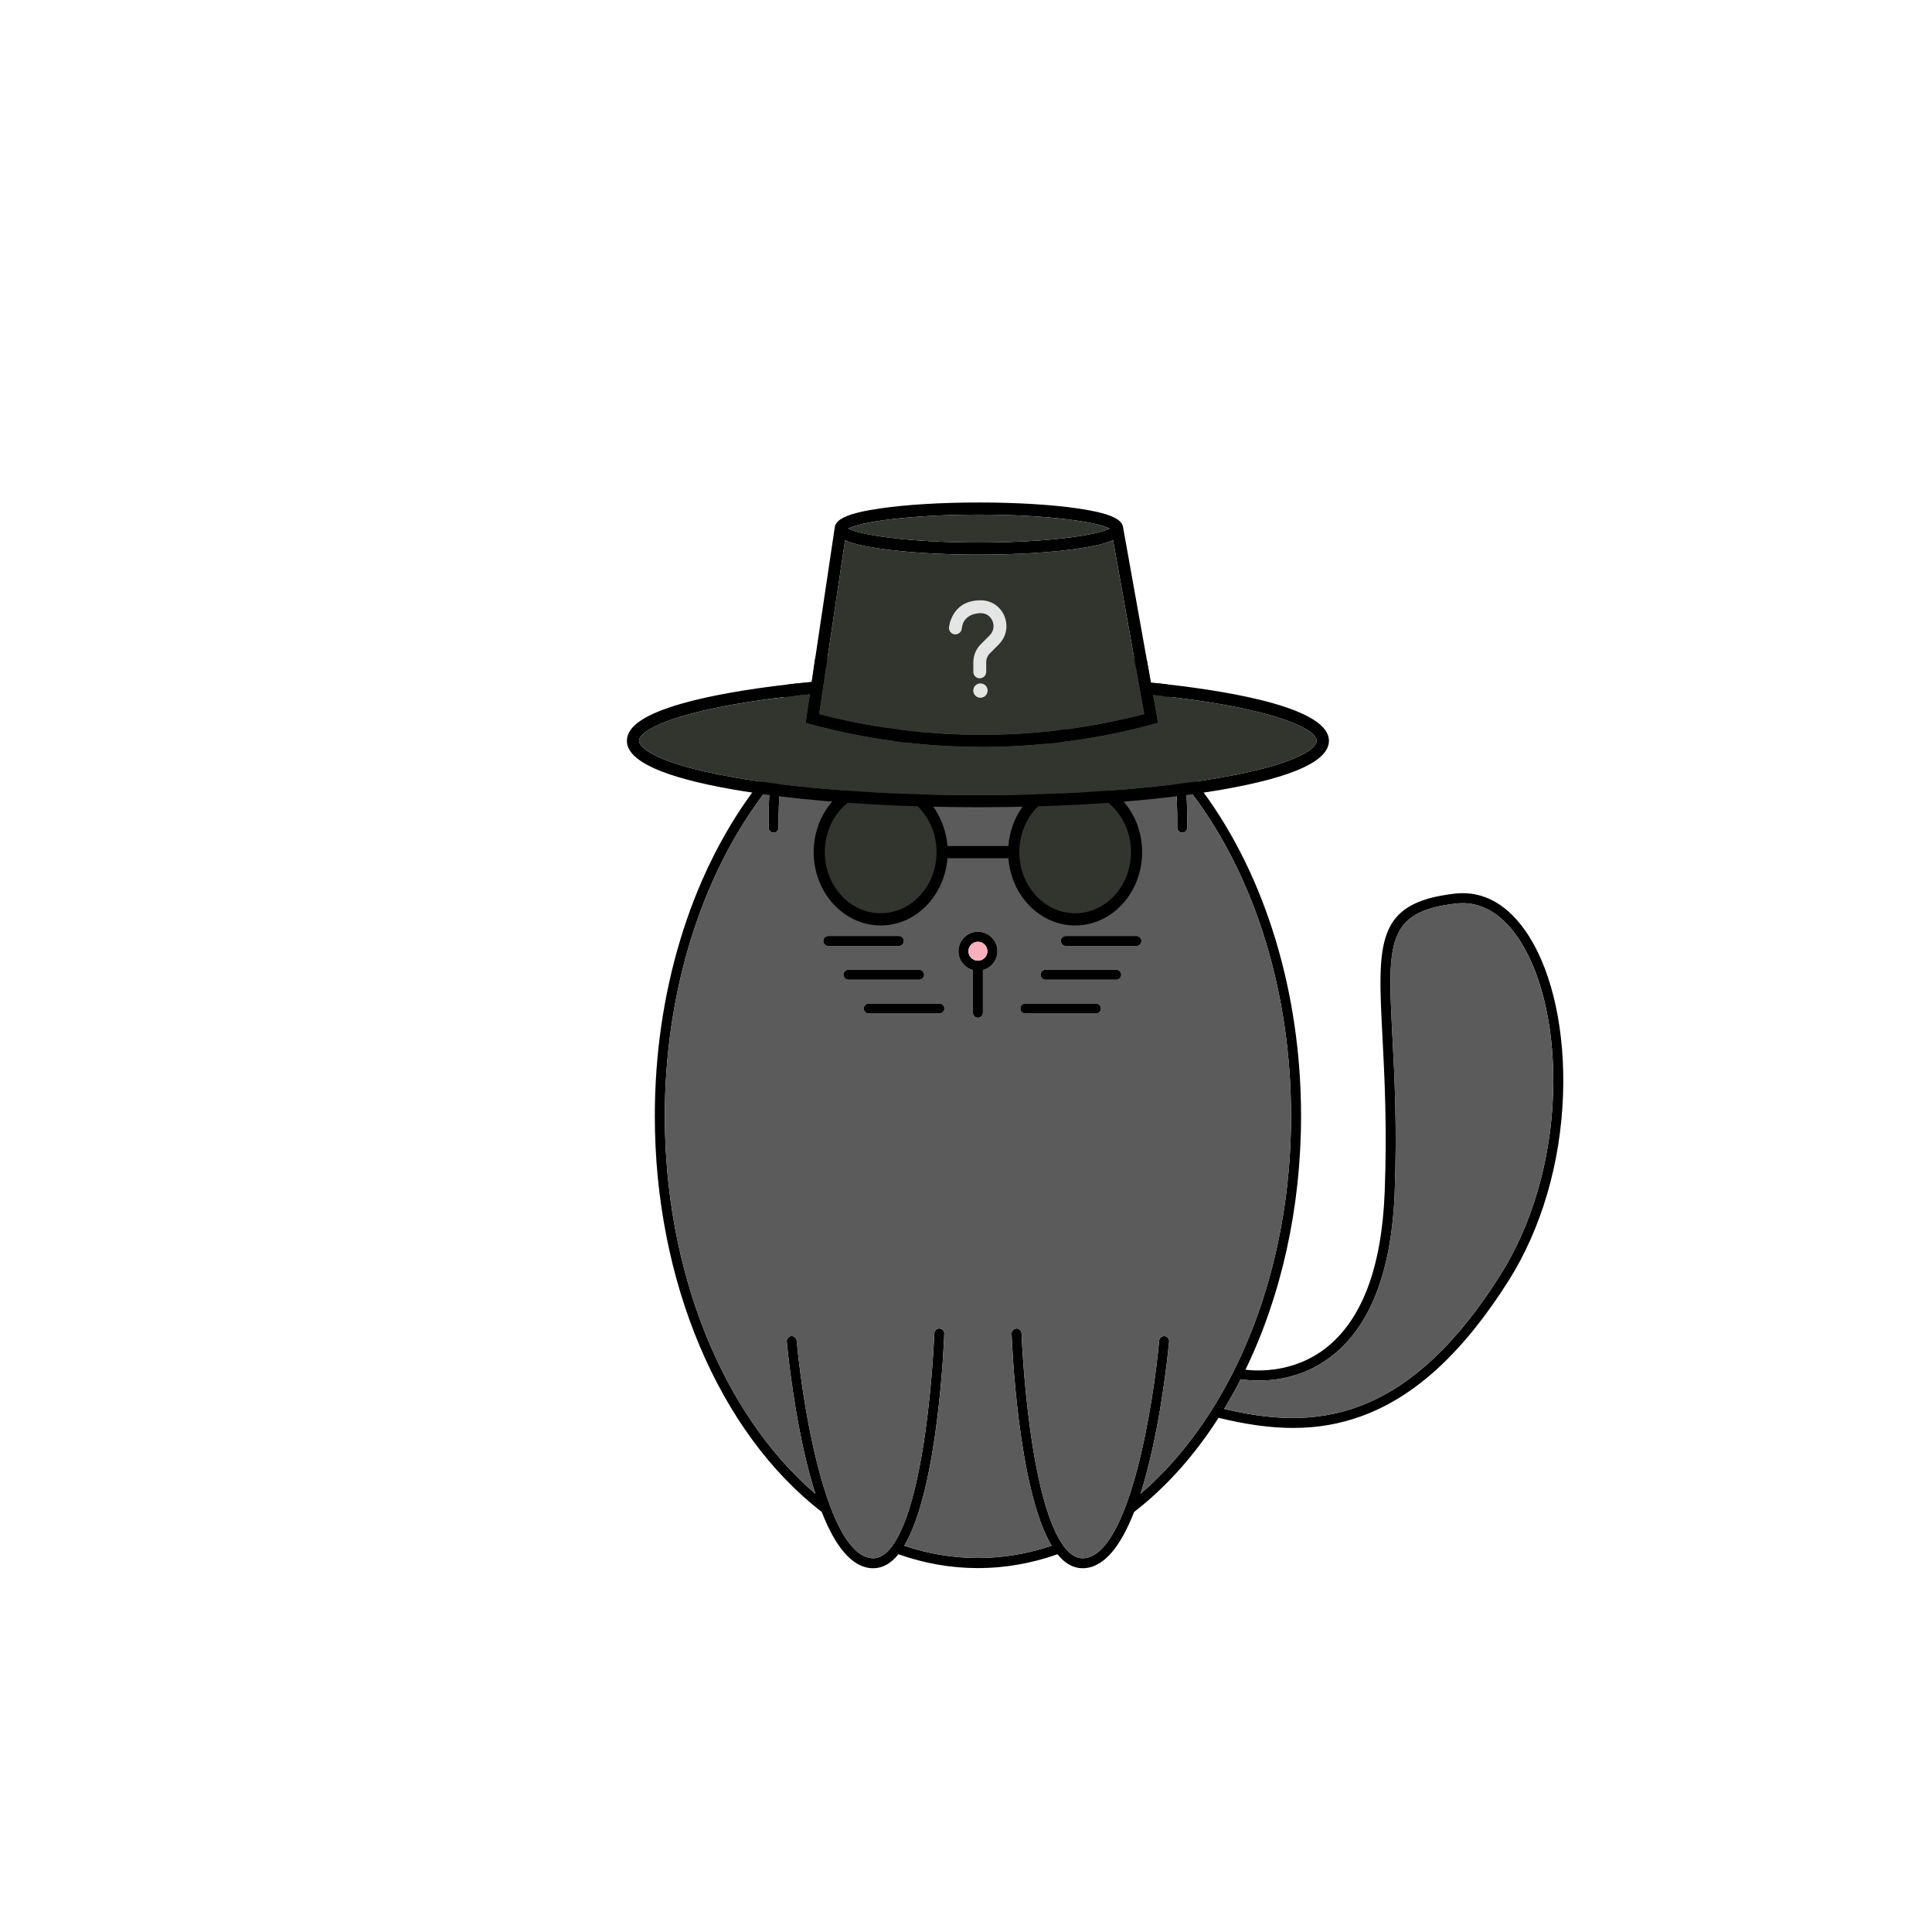 <svg xmlns="http://www.w3.org/2000/svg" id="Calque_1" data-name="Calque 1" width="272.6mm" height="272.6mm" viewBox="0 0 772.72 772.72"><path d="M403.69,451.75v1.62s-.01-.04-.01-.06c-.06-.54-.06-1.03,0-1.5,0-.02.01-.04.01-.06Z" fill="#e22b13"></path><g><path d="M611.61,374.58c-7.89-12.58-18.18-18.52-29.76-17.17-31.71,3.65-30.89,19.37-28.92,57.34.84,16.22,1.88,36.41.89,62.01-1.18,30.38-9.22,51.45-23.88,62.67-12.35,9.44-26.23,9.05-31.81,8.41,14.43-29.78,22.24-65.06,22.24-101.43,0-49.1-14.08-95.48-38.95-129.41-1.09-1.49-2.21-2.96-3.34-4.41-1.36-1.72-2.74-3.4-4.15-5.05-.81-9.51-2.33-20.2-5.13-28.71-.6-1.82-1.26-3.54-1.98-5.12-1.6-.19-3.16-.35-4.67-.51.84,1.5,1.6,3.23,2.28,5.13,3.48,9.53,5.19,23.46,5.94,35.29.1,1.67.19,3.29.26,4.85.21,4.98.27,9.36.22,12.54-.01,1.12.87,2.02,1.97,2.03h.03c1.09,0,1.99-.88,2-1.96.01-.67.07-5.87-.25-13.11-.05-1.13-.11-2.32-.18-3.54.84,1.06,1.67,2.13,2.5,3.22,25.17,33.38,39.45,79.65,39.45,128.76,0,43.29-11.22,84.96-31.59,117.31-8.35,13.26-17.95,24.57-28.63,33.75,1.64-5.09,3.17-10.83,4.6-17.22,4.88-21.76,6.83-43.47,6.85-43.69.1-1.1-.72-2.07-1.82-2.17-1.09-.09-2.07.73-2.17,1.82-2.08,23.52-11.49,85-29.82,86.99-2.06.23-3.98-.47-5.86-2.1-.88-.75-1.74-1.71-2.57-2.85-.03-.05-.07-.09-.1-.13-5.5-7.62-10.02-23.34-13.18-46.01-2.79-20.12-3.49-38.66-3.5-38.84-.04-1.11-.95-1.96-2.07-1.92-1.1.04-1.96.96-1.92,2.06.1,2.77,2.41,62.07,16,84.81-19.2,6.54-39.68,6.55-58.92.01,13.6-22.74,15.91-82.05,16.01-84.82.04-1.1-.82-2.02-1.93-2.06-1.08-.04-2.02.81-2.07,1.92,0,.18-.7,18.72-3.5,38.84-3.65,26.24-9.13,43.17-15.84,48.99-1.89,1.63-3.8,2.31-5.86,2.1-6.54-.72-11.95-9-16.29-20.43-.01-.03-.02-.06-.03-.09-7.81-20.59-12.17-51.35-13.51-66.47-.09-1.09-1.06-1.91-2.16-1.82-1.11.1-1.92,1.07-1.82,2.17.02.22,1.97,21.93,6.85,43.69,1.42,6.38,2.96,12.11,4.58,17.2-37.28-32.04-60.2-89.1-60.2-151.04,0-49.11,14.28-95.37,39.45-128.76.82-1.09,1.65-2.17,2.5-3.23-.07,1.23-.13,2.42-.18,3.55-.32,7.24-.27,12.44-.25,13.11.01,1.08.9,1.96,1.99,1.96h.03c1.11-.01,1.99-.91,1.98-2.03-.05-3.18.01-7.56.22-12.53.07-1.57.16-3.19.26-4.86.75-11.83,2.46-25.76,5.93-35.29.69-1.91,1.45-3.63,2.29-5.13-1.58.17-3.13.34-4.67.51-.73,1.58-1.39,3.3-1.98,5.12-2.8,8.5-4.32,19.19-5.13,28.7-1.41,1.65-2.8,3.34-4.16,5.06-1.13,1.45-2.25,2.92-3.34,4.41-24.87,33.93-38.94,80.3-38.94,129.41,0,65.87,25.57,126.47,66.76,158.3,5.51,14.13,12,21.67,19.39,22.47.4.03.8.05,1.19.05,2.74,0,5.33-1.03,7.72-3.1.82-.72,1.6-1.54,2.36-2.49,10.36,3.66,21.05,5.54,31.81,5.54s21.47-1.88,31.81-5.54c.76.95,1.55,1.77,2.37,2.49,2.39,2.07,4.98,3.1,7.72,3.1.39,0,.79-.02,1.18-.05,7.4-.8,13.88-8.34,19.39-22.46,12.72-9.83,24.07-22.5,33.78-37.66,10.97,2.69,20.76,4.06,29.81,4.06,9.76,0,18.68-1.57,27.32-4.71,21.46-7.77,40.7-25.48,58.83-54.13,13.12-20.72,20.86-47.14,21.81-74.39.88-25.14-4.06-48.21-13.54-63.31ZM621.16,437.74c-.93,26.56-8.46,52.27-21.2,72.4-38.02,60.08-75.45,61.71-110.35,53.36,2.34-3.84,4.55-7.8,6.63-11.87,5.03.8,21.3,2.28,36.07-8.99,15.7-11.96,24.28-34.06,25.51-65.71,1-25.8-.05-46.08-.9-62.39-1.93-37.34-2.59-49.93,25.39-53.15,12.56-1.46,21.02,7.52,25.91,15.31,9.07,14.44,13.79,36.69,12.94,61.04ZM458.71,264.06c-1.61-.77-3.31-1.1-5.11-.97-.92.06-1.87.24-2.83.54-6.37,1.96-12.34,5.97-17.64,11.75-13.48-6.48-27.6-9.76-42-9.76s-28.53,3.28-42,9.76c-5.3-5.79-11.26-9.79-17.64-11.75-.19-.06-.37-.11-.56-.15-1.69-.46-3.32-.54-4.87-.24l-.65,4.38c1.5-.67,3.12-.73,4.91-.17t.02.01c12.08,3.72,20.16,14.81,24.9,23.72,1,1.88,1.85,3.66,2.56,5.25h0c1.82,4.13,2.7,7.01,2.73,7.1.31,1.07,1.43,1.67,2.48,1.35,1.06-.3,1.67-1.42,1.36-2.48-.05-.16-.67-2.24-1.96-5.39-.61-1.5-1.38-3.26-2.32-5.17-.92-1.89-2-3.92-3.25-6.01-1.58-2.65-3.26-5.09-5.03-7.32,12.64-5.9,25.86-8.89,39.32-8.89s26.67,3,39.32,8.9c-1.77,2.23-3.45,4.66-5.03,7.31-1.33,2.23-2.47,4.41-3.43,6.4-.92,1.9-1.67,3.65-2.28,5.13-1.18,2.95-1.76,4.88-1.81,5.04-.31,1.06.29,2.18,1.35,2.48,1.06.32,2.17-.28,2.49-1.35.02-.09.84-2.78,2.55-6.68.68-1.57,1.52-3.34,2.5-5.21,4.7-9,12.86-20.41,25.16-24.19.83-.26,1.62-.38,2.37-.38,1.43.01,2.75.48,3.98,1.4.49.37.97.8,1.43,1.3l-1.02-5.71ZM364.37,302.4c-.05-.16-.67-2.24-1.96-5.39-.02,0-.04-.01-.07-.01-1.24-.14-2.49-.3-3.73-.46-.14-.01-.29-.03-.44-.06-.12-.02-.25-.03-.37-.05h0c1.82,4.13,2.7,7.01,2.73,7.1.31,1.07,1.43,1.67,2.48,1.35,1.06-.3,1.67-1.42,1.36-2.48ZM425.64,291.79c-.61.09-1.23.16-1.84.23-.09.01-.19.03-.29.03-.51.07-1.01.12-1.52.18-.92,1.9-1.67,3.65-2.28,5.13-1.18,2.95-1.76,4.88-1.81,5.04-.31,1.06.29,2.18,1.35,2.48,1.06.32,2.17-.28,2.49-1.35.02-.09.84-2.78,2.55-6.68.68-1.57,1.52-3.34,2.5-5.21-.38.05-.76.1-1.15.15Z"></path><path d="M621.15,437.75c-.93,26.56-8.46,52.27-21.2,72.4-38.02,60.08-75.45,61.7-110.35,53.36,2.34-3.84,4.55-7.81,6.63-11.88,5.03.81,21.3,2.28,36.07-8.98,15.7-11.96,24.28-34.07,25.51-65.72,1-25.8-.05-46.08-.9-62.38-1.93-37.35-2.59-49.94,25.39-53.16,12.56-1.46,21.02,7.53,25.91,15.31,9.07,14.45,13.79,36.7,12.94,61.05Z" fill="#5b5b5b"></path><path d="M476.92,317.65c-.83-1.09-1.66-2.16-2.5-3.22.07,1.22.13,2.41.18,3.54.32,7.24.26,12.44.25,13.11-.01,1.08-.91,1.96-2,1.96h-.03c-1.1-.01-1.98-.91-1.97-2.03.05-3.18-.01-7.56-.22-12.54-.07-1.56-.16-3.18-.26-4.85-.75-11.83-2.46-25.76-5.94-35.29-.68-1.9-1.44-3.63-2.28-5.13-.62-.07-1.24-.13-1.84-.19l-.58-3.24c-.46-.5-.94-.93-1.43-1.3-1.23-.92-2.55-1.39-3.98-1.4-.75,0-1.54.12-2.37.38-12.3,3.78-20.46,15.19-25.16,24.19-.98,1.87-1.82,3.64-2.5,5.21-1.71,3.9-2.53,6.59-2.55,6.68-.32,1.07-1.43,1.67-2.49,1.35-1.06-.3-1.66-1.42-1.35-2.48.05-.16.63-2.09,1.81-5.04.61-1.48,1.36-3.23,2.28-5.13.96-1.99,2.1-4.17,3.43-6.4,1.58-2.65,3.26-5.08,5.03-7.31-12.65-5.9-25.86-8.9-39.32-8.9s-26.68,2.99-39.32,8.89c1.77,2.23,3.45,4.67,5.03,7.32,1.25,2.09,2.33,4.12,3.25,6.01.94,1.91,1.71,3.67,2.32,5.17,1.29,3.15,1.91,5.23,1.96,5.39.31,1.06-.3,2.18-1.36,2.48-1.05.32-2.17-.28-2.48-1.35-.03-.09-.91-2.97-2.73-7.09h0c-.71-1.6-1.56-3.38-2.56-5.26-4.74-8.91-12.82-20-24.9-23.72t-.02-.01c-1.79-.56-3.41-.5-4.91.17h-.01l-.76,5.13c-1.52.15-3.03.3-4.52.45-.84,1.5-1.6,3.22-2.29,5.13-3.47,9.53-5.18,23.46-5.93,35.29-.1,1.67-.19,3.29-.26,4.86-.21,4.97-.27,9.35-.22,12.53.01,1.12-.87,2.02-1.98,2.03h-.03c-1.09,0-1.98-.88-1.99-1.96-.02-.67-.07-5.87.25-13.11.05-1.13.11-2.32.18-3.55-.85,1.06-1.68,2.14-2.5,3.23-25.17,33.39-39.45,79.65-39.45,128.76,0,61.94,22.92,119,60.2,151.04-1.62-5.09-3.16-10.82-4.58-17.2-4.88-21.76-6.83-43.47-6.85-43.69-.1-1.1.71-2.07,1.82-2.17,1.1-.09,2.07.73,2.16,1.82,1.34,15.12,5.7,45.88,13.51,66.47,0,.03.02.06.03.09,4.34,11.43,9.75,19.71,16.29,20.43,2.06.21,3.97-.47,5.86-2.1,6.71-5.82,12.19-22.75,15.84-48.99,2.8-20.12,3.5-38.66,3.5-38.84.05-1.11.99-1.96,2.07-1.92,1.11.04,1.97.96,1.93,2.06-.1,2.77-2.41,62.08-16.01,84.82,19.24,6.54,39.72,6.53,58.92-.01-13.59-22.74-15.9-82.04-16-84.81-.04-1.1.82-2.02,1.92-2.06,1.12-.04,2.03.81,2.07,1.92.01.18.71,18.72,3.5,38.84,3.16,22.67,7.68,38.39,13.18,46.01.03.04.07.08.1.13.83,1.14,1.69,2.1,2.57,2.85,1.88,1.63,3.8,2.33,5.86,2.1,18.33-1.99,27.74-63.47,29.82-86.99.1-1.09,1.08-1.91,2.17-1.82,1.1.1,1.92,1.07,1.82,2.17-.02.22-1.97,21.93-6.85,43.69-1.43,6.39-2.96,12.13-4.6,17.22,10.68-9.18,20.28-20.49,28.63-33.75,20.37-32.35,31.59-74.02,31.59-117.31,0-49.11-14.28-95.38-39.45-128.76ZM376.61,342.81c0,7.6-5.2,13.78-11.58,13.78s-11.57-6.18-11.57-13.78,5.19-13.77,11.57-13.77,11.58,6.18,11.58,13.77ZM331.29,378.35c-1.1,0-2-.9-2-2s.9-2,2-2h28.24c1.1,0,2,.88,2,2s-.9,2-2,2h-28.24ZM339.39,391.85c-1.1,0-2-.9-2-2s.9-2,2-2h28.24c1.11,0,2,.89,2,2s-.89,2-2,2h-28.24ZM375.73,405.36h-28.23c-1.11,0-2-.91-2-2s.89-2,2-2h28.23c1.11,0,2,.88,2,2s-.89,2-2,2ZM393.13,387.96v17.07c0,1.11-.89,2-2,2s-2-.89-2-2v-17.07c-3.32-.88-5.79-3.92-5.79-7.51,0-4.29,3.5-7.79,7.79-7.79s7.79,3.5,7.79,7.79c0,3.59-2.46,6.64-5.79,7.51ZM405.66,342.81c0-7.59,5.19-13.77,11.58-13.77s11.57,6.18,11.57,13.77-5.19,13.78-11.57,13.78-11.58-6.18-11.58-13.78ZM438.34,405.36h-28.23c-1.11,0-2-.91-2-2s.89-2,2-2h28.23c1.11,0,2,.88,2,2s-.89,2-2,2ZM446.45,391.85h-28.24c-1.1,0-2-.9-2-2s.9-2,2-2h28.24c1.1,0,2,.89,2,2s-.9,2-2,2ZM454.55,378.35h-28.24c-1.1,0-2-.9-2-2s.9-2,2-2h28.24c1.1,0,2,.88,2,2s-.9,2-2,2Z" fill="#5b5b5b"></path><path d="M391.13,372.66c-4.29,0-7.79,3.5-7.79,7.79,0,3.59,2.47,6.63,5.79,7.51v17.07c0,1.11.9,2,2,2s2-.89,2-2v-17.07c3.33-.87,5.79-3.92,5.79-7.51,0-4.29-3.49-7.79-7.79-7.79ZM391.13,384.23c-2.09,0-3.79-1.7-3.79-3.78s1.7-3.79,3.79-3.79,3.79,1.7,3.79,3.79-1.7,3.78-3.79,3.78Z"></path><path d="M394.91,380.45c0,2.09-1.7,3.79-3.79,3.79s-3.79-1.7-3.79-3.79,1.7-3.79,3.79-3.79,3.79,1.7,3.79,3.79Z" fill="#f9b0bc"></path><path d="M456.54,376.35c0,1.1-.9,2-2,2h-28.24c-1.1,0-2-.9-2-2s.9-2,2-2h28.24c1.1,0,2,.89,2,2Z"></path><path d="M448.44,389.85c0,1.1-.9,2-2,2h-28.24c-1.1,0-2-.9-2-2s.9-2,2-2h28.24c1.1,0,2,.9,2,2Z"></path><path d="M440.33,403.36c0,1.1-.89,2-2,2h-28.23c-1.11,0-2-.9-2-2s.89-2,2-2h28.23c1.11,0,2,.89,2,2Z"></path><path d="M361.52,376.35c0,1.1-.9,2-2,2h-28.24c-1.1,0-2-.9-2-2s.9-2,2-2h28.24c1.1,0,2,.89,2,2Z"></path><path d="M369.62,389.85c0,1.1-.89,2-2,2h-28.24c-1.1,0-2-.9-2-2s.9-2,2-2h28.24c1.11,0,2,.9,2,2Z"></path><path d="M377.72,403.36c0,1.1-.89,2-2,2h-28.23c-1.11,0-2-.9-2-2s.89-2,2-2h28.23c1.11,0,2,.89,2,2Z"></path></g><g><ellipse cx="430.02" cy="340.82" rx="24.57" ry="26.9" fill="#32352e"></ellipse><path d="M430.02,370.15c-14.77,0-26.79-13.16-26.79-29.33s12.02-29.33,26.79-29.33,26.79,13.16,26.79,29.33-12.02,29.33-26.79,29.33ZM430.02,316.35c-12.32,0-22.34,10.97-22.34,24.46s10.02,24.46,22.34,24.46,22.34-10.97,22.34-24.46-10.02-24.46-22.34-24.46Z"></path></g><g><ellipse cx="352.23" cy="340.82" rx="24.57" ry="26.9" fill="#32352e"></ellipse><path d="M352.23,370.15c-14.77,0-26.79-13.16-26.79-29.33s12.02-29.33,26.79-29.33,26.79,13.16,26.79,29.33-12.02,29.33-26.79,29.33ZM352.23,316.35c-12.32,0-22.34,10.97-22.34,24.46s10.02,24.46,22.34,24.46,22.35-10.97,22.35-24.46-10.02-24.46-22.35-24.46Z"></path></g><rect x="376.8" y="338.38" width="28.65" height="4.87"></rect><g><path d="M415.12,292.92c-.48.04-.95.07-1.43.11-2.08.18-4.16.33-6.26.44-.7.04-1.39.07-2.09.11-.76.04-1.53.08-2.3.1-.76.04-1.52.06-2.29.08-.06.01-.12.01-.18.01-.58.02-1.15.04-1.73.05-.12.01-.23.01-.34.01-1.28.03-2.55.05-3.83.06-1.83.01-3.65.01-5.48-.02-.44,0-.87,0-1.3-.02-.16,0-.33,0-.49-.01-.99-.01-1.97-.04-2.95-.07-1.37-.04-2.75-.1-4.12-.16-1.57-.08-3.15-.17-4.72-.27-1.07-.07-2.14-.15-3.21-.24-.1,0-.2-.01-.3-.02-2.66-.21-5.32-.46-7.97-.76-1.26-.14-2.52-.28-3.78-.45-.09,0-.17,0-.26-.03.94,1.91,1.71,3.67,2.32,5.17,1.1.13,2.2.24,3.3.35.56.07,1.13.12,1.71.17,1.02.1,2.04.2,3.07.28.28.03.56.05.84.07.99.08,1.97.16,2.96.22.71.06,1.42.1,2.14.14.93.06,1.86.11,2.79.16,1.73.09,3.48.16,5.23.21,1.28.04,2.57.07,3.86.09,1.45.03,2.9.04,4.35.04h2.05c2.39-.02,4.78-.07,7.17-.16.54-.01,1.08-.03,1.62-.06.72-.02,1.45-.06,2.17-.1.66-.03,1.32-.06,1.98-.1.07,0,.13,0,.2-.01.87-.05,1.75-.1,2.62-.17.05.01.1,0,.15-.01.59-.04,1.18-.08,1.76-.12.9-.06,1.81-.14,2.71-.22.51-.04,1.01-.09,1.51-.13,1.04-.09,2.07-.19,3.11-.3.61-1.48,1.36-3.23,2.28-5.13-2.28.26-4.57.49-6.87.69ZM415.12,292.92c-.48.04-.95.07-1.43.11-2.08.18-4.16.33-6.26.44-.7.04-1.39.07-2.09.11-.76.04-1.53.08-2.3.1-.76.04-1.52.06-2.29.08-.06.01-.12.01-.18.01-.58.02-1.15.04-1.73.05-.12.01-.23.01-.34.01-1.28.03-2.55.05-3.83.06-1.83.01-3.65.01-5.48-.02-.44,0-.87,0-1.3-.02-.16,0-.33,0-.49-.01-.99-.01-1.97-.04-2.95-.07-1.37-.04-2.75-.1-4.12-.16-1.57-.08-3.15-.17-4.72-.27-1.07-.07-2.14-.15-3.21-.24-.1,0-.2-.01-.3-.02-2.66-.21-5.32-.46-7.97-.76-1.26-.14-2.52-.28-3.78-.45-.09,0-.17,0-.26-.03.94,1.91,1.71,3.67,2.32,5.17,1.1.13,2.2.24,3.3.35.56.07,1.13.12,1.71.17,1.02.1,2.04.2,3.07.28.28.03.56.05.84.07.99.08,1.97.16,2.96.22.71.06,1.42.1,2.14.14.93.06,1.86.11,2.79.16,1.73.09,3.48.16,5.23.21,1.28.04,2.57.07,3.86.09,1.45.03,2.9.04,4.35.04h2.05c2.39-.02,4.78-.07,7.17-.16.54-.01,1.08-.03,1.62-.06.72-.02,1.45-.06,2.17-.1.66-.03,1.32-.06,1.98-.1.07,0,.13,0,.2-.01.87-.05,1.75-.1,2.62-.17.05.01.1,0,.15-.01.59-.04,1.18-.08,1.76-.12.9-.06,1.81-.14,2.71-.22.51-.04,1.01-.09,1.51-.13,1.04-.09,2.07-.19,3.11-.3.61-1.48,1.36-3.23,2.28-5.13-2.28.26-4.57.49-6.87.69ZM466.82,273.71c-1.6-.19-3.16-.35-4.67-.51-.62-.07-1.24-.13-1.84-.19l-.58-3.24-1.02-5.71-9.51-53.09c-.21-1.78-1.67-3.24-4.65-4.48-2.96-1.23-7.42-2.25-13.57-3.15-10.56-1.53-24.57-2.37-39.45-2.37s-28.89.84-39.43,2.37c-12.4,1.79-17.9,4.11-18.25,7.7l-7.79,52.2-.65,4.38h-.01l-.76,5.13c-1.52.15-3.03.3-4.52.45-1.58.17-3.13.34-4.67.51-17.15,1.96-31.73,4.57-42.57,7.64-14.91,4.24-22.15,9.13-22.15,14.96,0,7.99,14.27,14.53,42.43,19.45,2.48.43,5.05.85,7.68,1.24,1.48.23,2.98.45,4.51.65.76.11,1.54.22,2.32.32,1.31.18,2.63.34,3.97.51,23.13,2.85,50.65,4.38,79.49,4.38s56.36-1.53,79.5-4.39c1.34-.16,2.66-.33,3.97-.5.78-.1,1.55-.21,2.32-.32,1.52-.2,3.02-.42,4.5-.65,2.64-.39,5.2-.81,7.69-1.24,28.14-4.92,42.41-11.46,42.41-19.45,0-12.88-37.37-19.5-64.7-22.6ZM391.53,205.83c28.6,0,47.89,3.1,52.26,5.56-4.36,2.47-23.66,5.59-52.26,5.59s-47.89-3.12-52.26-5.59c4.37-2.46,23.68-5.56,52.26-5.56ZM338,216.08c2.96,1.35,7.57,2.44,14.1,3.37,10.54,1.53,24.56,2.38,39.43,2.38s28.89-.85,39.45-2.38c6.61-.95,11.24-2.06,14.2-3.42l8.42,47.06.72,3.98,3.31,18.52c-1,.26-2,.52-3.01.76-.63.16-1.27.31-1.9.46-.02.02-.04.02-.06.02-.9.23-1.81.44-2.71.64-2.38.55-4.77,1.06-7.17,1.53-.8.16-1.6.31-2.41.46-1.6.31-3.21.59-4.82.86-.58.1-1.16.19-1.74.29-2.33.38-4.67.72-7.02,1.03-.38.05-.76.1-1.15.15-.61.09-1.23.16-1.84.23-.09.01-.19.03-.29.03-.51.07-1.01.12-1.52.18-2.28.26-4.57.49-6.87.69-.48.04-.95.07-1.43.11-2.08.18-4.16.33-6.26.44-.7.04-1.39.07-2.09.11-.76.04-1.53.08-2.3.1-.76.04-1.52.06-2.29.08-.06.01-.12.01-.18.01-.58.02-1.15.04-1.73.05-.12.01-.23.01-.34.01-1.28.03-2.55.05-3.83.06-1.83.01-3.65.01-5.48-.02-.44,0-.87,0-1.3-.02-.16,0-.33,0-.49-.01-.99-.01-1.97-.04-2.95-.07-1.37-.04-2.75-.1-4.12-.16-1.57-.08-3.15-.17-4.72-.27-1.07-.07-2.14-.15-3.21-.24-.1,0-.2-.01-.3-.02-2.66-.21-5.32-.46-7.97-.76-1.26-.14-2.52-.28-3.78-.45-.09,0-.17,0-.26-.03-.93-.11-1.85-.23-2.78-.37-.69-.09-1.38-.19-2.07-.29-1.13-.16-2.26-.33-3.39-.52-1.03-.16-2.06-.33-3.09-.51-.12-.02-.23-.04-.35-.06-.58-.1-1.15-.2-1.73-.31-1.08-.19-2.15-.39-3.22-.6-1.21-.23-2.42-.47-3.63-.73-.08-.02-.16-.03-.24-.05-2.67-.57-5.34-1.17-7.98-1.82-1.33-.32-2.65-.65-3.97-1l2.7-18.12.59-3.98,7.07-47.4ZM488.27,310.98c-3.27.57-6.67,1.11-10.19,1.61-2.51.36-5.08.71-7.71,1.03-.09.01-.19.02-.28.03-.91.12-1.84.23-2.77.34-1.87.22-3.76.43-5.67.62-.93.1-1.87.2-2.82.29-.99.1-2,.2-3.01.29-1.97.19-3.95.37-5.97.53-5.48.45-11.13.84-16.92,1.16-1.65.09-3.31.18-4.98.26-2.18.11-4.37.2-6.58.28-1.24.05-2.48.1-3.72.14-.37.02-.75.03-1.13.04-.99.03-1.98.07-2.99.09-.36.01-.72.02-1.09.03-1.43.04-2.86.08-4.29.11-2.24.05-4.49.09-6.76.11-3.39.05-6.82.07-10.26.07-1.74,0-3.47-.01-5.19-.02-1.69-.01-3.38-.03-5.07-.05-2.27-.02-4.52-.06-6.76-.11-1.43-.03-2.85-.07-4.27-.11-.81-.02-1.61-.04-2.42-.07-2.22-.06-4.41-.14-6.6-.23-.65-.02-1.3-.04-1.95-.08-1.5-.06-3-.13-4.49-.2h-.07c-1.66-.08-3.32-.17-4.96-.26-6.86-.38-13.52-.85-19.95-1.42-1.99-.17-3.96-.35-5.9-.55-1.58-.15-3.14-.32-4.68-.49-.86-.09-1.71-.18-2.56-.28-.73-.09-1.46-.17-2.19-.26-.73-.08-1.45-.17-2.17-.26-.83-.1-1.65-.2-2.47-.31-1.78-.23-3.53-.47-5.25-.72-3.53-.5-6.93-1.04-10.2-1.61-37.32-6.52-38.4-13.85-38.4-14.67,0-.13.01-.26.04-.39,0-.05.02-.1.03-.15.05-.18.12-.37.22-.56.04-.08.09-.17.14-.26.04-.07.09-.15.15-.23.05-.08.11-.17.18-.25.94-1.21,2.77-2.55,5.62-3.95.42-.21.86-.42,1.33-.63.47-.21.95-.42,1.46-.63.24-.11.5-.21.75-.31.54-.21,1.11-.43,1.71-.65.58-.21,1.19-.43,1.81-.64.94-.33,1.94-.65,2.99-.96.7-.22,1.43-.44,2.18-.65.78-.22,1.59-.44,2.43-.67.74-.2,1.51-.39,2.3-.59.03-.01.06-.01.1-.02.84-.22,1.71-.42,2.61-.63,2.85-.66,5.96-1.31,9.35-1.94.49-.09.99-.19,1.5-.28,1.27-.23,2.58-.46,3.93-.68.51-.09,1.01-.17,1.53-.25.79-.13,1.59-.25,2.4-.38,1.21-.19,2.45-.37,3.72-.55.46-.07.92-.13,1.39-.2.75-.1,1.51-.21,2.28-.31.62-.08,1.24-.16,1.86-.24,1.27-.16,2.56-.32,3.88-.48.71-.09,1.43-.17,2.15-.25.73-.09,1.46-.17,2.21-.25,1.97-.22,3.99-.43,6.07-.63l-1.7,11.44,2.08.56c1.38.38,2.77.74,4.16,1.09,1.39.35,2.78.69,4.18,1.02,1.4.33,2.8.65,4.2.95,2.8.62,5.62,1.18,8.45,1.7,1.85.34,3.71.66,5.57.95.4.07.79.13,1.19.19.44.08.88.14,1.31.2.44.06.88.13,1.32.19,1.05.17,2.1.31,3.14.44.12.02.25.03.37.05.15.03.3.05.44.06,1.24.16,2.49.32,3.73.46.03,0,.05.01.07.01,1.1.13,2.2.24,3.3.35.56.07,1.13.12,1.71.17,1.02.1,2.04.2,3.07.28.28.03.56.05.84.07.99.08,1.97.16,2.96.22.71.06,1.42.1,2.14.14.93.06,1.86.11,2.79.16,1.73.09,3.48.16,5.23.21,1.28.04,2.57.07,3.86.09,1.45.03,2.9.04,4.35.04h2.05c2.39-.02,4.78-.07,7.17-.16.54-.01,1.08-.03,1.62-.06.72-.02,1.45-.06,2.17-.1.66-.03,1.32-.06,1.98-.1.07,0,.13,0,.2-.01.87-.05,1.75-.1,2.62-.17.05.01.1,0,.15-.01.59-.04,1.18-.08,1.76-.12.9-.06,1.81-.14,2.71-.22.51-.04,1.01-.09,1.51-.13,1.04-.09,2.07-.19,3.11-.3.34-.03.69-.07,1.03-.11.11,0,.23-.02.35-.04.96-.09,1.91-.2,2.87-.32.11-.01.22-.02.33-.04,1.2-.14,2.41-.3,3.61-.46,1.12-.15,2.24-.31,3.35-.48.73-.1,1.46-.21,2.19-.33.92-.14,1.84-.29,2.76-.44.91-.16,1.83-.32,2.75-.48.91-.16,1.82-.33,2.72-.5,2.13-.4,4.25-.83,6.37-1.29.53-.11,1.06-.23,1.59-.35,1.12-.25,2.23-.5,3.33-.76.08-.02.15-.04.22-.05,1.28-.31,2.56-.62,3.84-.95,1.34-.34,2.69-.7,4.03-1.06l2.15-.58-2-11.14c1.09.11,2.16.23,3.23.35,1.48.16,2.93.33,4.37.5,2.03.24,4.01.49,5.96.76.73.09,1.45.19,2.16.29.7.1,1.4.2,2.1.3,1.39.2,2.75.41,4.09.62,1.51.24,2.98.48,4.43.73.48.08.96.16,1.44.25.38.06.76.13,1.13.2.88.16,1.74.32,2.59.48.62.12,1.24.24,1.84.36.1.02.18.04.27.06.35.07.7.14,1.04.21.43.09.86.18,1.28.27.42.09.84.18,1.25.27,1.61.35,3.16.71,4.65,1.08.33.08.65.16.96.24,1.7.42,3.32.86,4.86,1.31,13.14,3.82,17.82,7.7,17.82,10.05,0,.82-1.08,8.15-38.4,14.67ZM415.12,292.92c-.48.04-.95.07-1.43.11-2.08.18-4.16.33-6.26.44-.7.04-1.39.07-2.09.11-.76.04-1.53.08-2.3.1-.76.04-1.52.06-2.29.08-.06.01-.12.01-.18.01-.58.02-1.15.04-1.73.05-.12.01-.23.01-.34.01-1.28.03-2.55.05-3.83.06-1.83.01-3.65.01-5.48-.02-.44,0-.87,0-1.3-.02-.16,0-.33,0-.49-.01-.99-.01-1.97-.04-2.95-.07-1.37-.04-2.75-.1-4.12-.16-1.57-.08-3.15-.17-4.72-.27-1.07-.07-2.14-.15-3.21-.24-.1,0-.2-.01-.3-.02-2.66-.21-5.32-.46-7.97-.76-1.26-.14-2.52-.28-3.78-.45-.09,0-.17,0-.26-.03.94,1.91,1.71,3.67,2.32,5.17,1.1.13,2.2.24,3.3.35.56.07,1.13.12,1.71.17,1.02.1,2.04.2,3.07.28.28.03.56.05.84.07.99.08,1.97.16,2.96.22.71.06,1.42.1,2.14.14.93.06,1.86.11,2.79.16,1.73.09,3.48.16,5.23.21,1.28.04,2.57.07,3.86.09,1.45.03,2.9.04,4.35.04h2.05c2.39-.02,4.78-.07,7.17-.16.54-.01,1.08-.03,1.62-.06.72-.02,1.45-.06,2.17-.1.66-.03,1.32-.06,1.98-.1.07,0,.13,0,.2-.01.87-.05,1.75-.1,2.62-.17.05.01.1,0,.15-.01.59-.04,1.18-.08,1.76-.12.9-.06,1.81-.14,2.71-.22.51-.04,1.01-.09,1.51-.13,1.04-.09,2.07-.19,3.11-.3.61-1.48,1.36-3.23,2.28-5.13-2.28.26-4.57.49-6.87.69ZM360.09,291.84c-.93-.11-1.85-.23-2.78-.37-.69-.09-1.38-.19-2.07-.29,1,1.88,1.85,3.66,2.56,5.25.12.02.25.03.37.05.15.03.3.05.44.06,1.24.16,2.49.32,3.73.46.03,0,.05.01.07.01-.61-1.5-1.38-3.26-2.32-5.17ZM415.12,292.92c-.48.04-.95.07-1.43.11-2.08.18-4.16.33-6.26.44-.7.04-1.39.07-2.09.11-.76.04-1.53.08-2.3.1-.76.04-1.52.06-2.29.08-.06.01-.12.01-.18.01-.58.02-1.15.04-1.73.05-.12.01-.23.01-.34.01-1.28.03-2.55.05-3.83.06-1.83.01-3.65.01-5.48-.02-.44,0-.87,0-1.3-.02-.16,0-.33,0-.49-.01-.99-.01-1.97-.04-2.95-.07-1.37-.04-2.75-.1-4.12-.16-1.57-.08-3.15-.17-4.72-.27-1.07-.07-2.14-.15-3.21-.24-.1,0-.2-.01-.3-.02-2.66-.21-5.32-.46-7.97-.76-1.26-.14-2.52-.28-3.78-.45-.09,0-.17,0-.26-.03.94,1.91,1.71,3.67,2.32,5.17,1.1.13,2.2.24,3.3.35.56.07,1.13.12,1.71.17,1.02.1,2.04.2,3.07.28.28.03.56.05.84.07.99.08,1.97.16,2.96.22.71.06,1.42.1,2.14.14.93.06,1.86.11,2.79.16,1.73.09,3.48.16,5.23.21,1.28.04,2.57.07,3.86.09,1.45.03,2.9.04,4.35.04h2.05c2.39-.02,4.78-.07,7.17-.16.54-.01,1.08-.03,1.62-.06.72-.02,1.45-.06,2.17-.1.66-.03,1.32-.06,1.98-.1.07,0,.13,0,.2-.01.87-.05,1.75-.1,2.62-.17.05.01.1,0,.15-.01.59-.04,1.18-.08,1.76-.12.9-.06,1.81-.14,2.71-.22.51-.04,1.01-.09,1.51-.13,1.04-.09,2.07-.19,3.11-.3.61-1.48,1.36-3.23,2.28-5.13-2.28.26-4.57.49-6.87.69Z"></path><path d="M526.67,296.32c0,.81-1.08,8.14-38.4,14.67-25.93,4.53-60.42,7.03-97.14,7.03s-71.22-2.5-97.15-7.03c-37.32-6.53-38.4-13.86-38.4-14.67,0-4.87,18.28-13.72,68.32-18.61l-1.7,11.44,2.07.56c22.14,6.01,45.13,9.04,68.38,9.04h2.05c22.56-.18,44.88-3.22,66.34-9.04l2.15-.58-2-11.14c19.55,2.03,35.97,4.87,47.65,8.27,13.14,3.82,17.82,7.7,17.82,10.06Z" fill="#32352e"></path><path d="M457.63,285.59c-20.4,5.34-41.57,8.13-62.96,8.3-22.7.17-45.32-2.62-67.04-8.31l10.36-69.5c2.96,1.35,7.57,2.44,14.1,3.37,10.54,1.53,24.56,2.38,39.43,2.38s28.89-.85,39.44-2.38c6.61-.95,11.25-2.06,14.21-3.42l12.45,69.56Z" fill="#32352e"></path><path d="M443.78,211.4c-4.36,2.46-23.66,5.58-52.26,5.58s-47.89-3.12-52.26-5.58c4.37-2.46,23.67-5.57,52.26-5.57s47.89,3.11,52.26,5.57Z" fill="#32352e"></path></g><g><path d="M391.86,271.3c-1.42,0-2.57-1.15-2.57-2.57v-3.8c0-2.76,1.07-5.35,3.03-7.31l3.52-3.52c1.79-1.79,1.77-4.08,1.15-5.64-.77-1.95-2.47-3.15-4.53-3.22-.12,0-.23,0-.35,0-.7,0-6.89.17-7.43,6.14-.13,1.41-1.37,2.45-2.77,2.34-1.41-.12-2.46-1.33-2.35-2.74,0-.11.93-10.88,12.55-10.88.17,0,.35,0,.52,0,4.11.13,7.62,2.61,9.15,6.46,1.55,3.92.67,8.2-2.3,11.17l-3.52,3.52c-.98.98-1.52,2.28-1.52,3.67v3.8c0,1.42-1.15,2.57-2.57,2.57Z" fill="#e5e5e5"></path><circle cx="392.14" cy="276.2" r="2.87" fill="#e5e5e5"></circle></g></svg>
